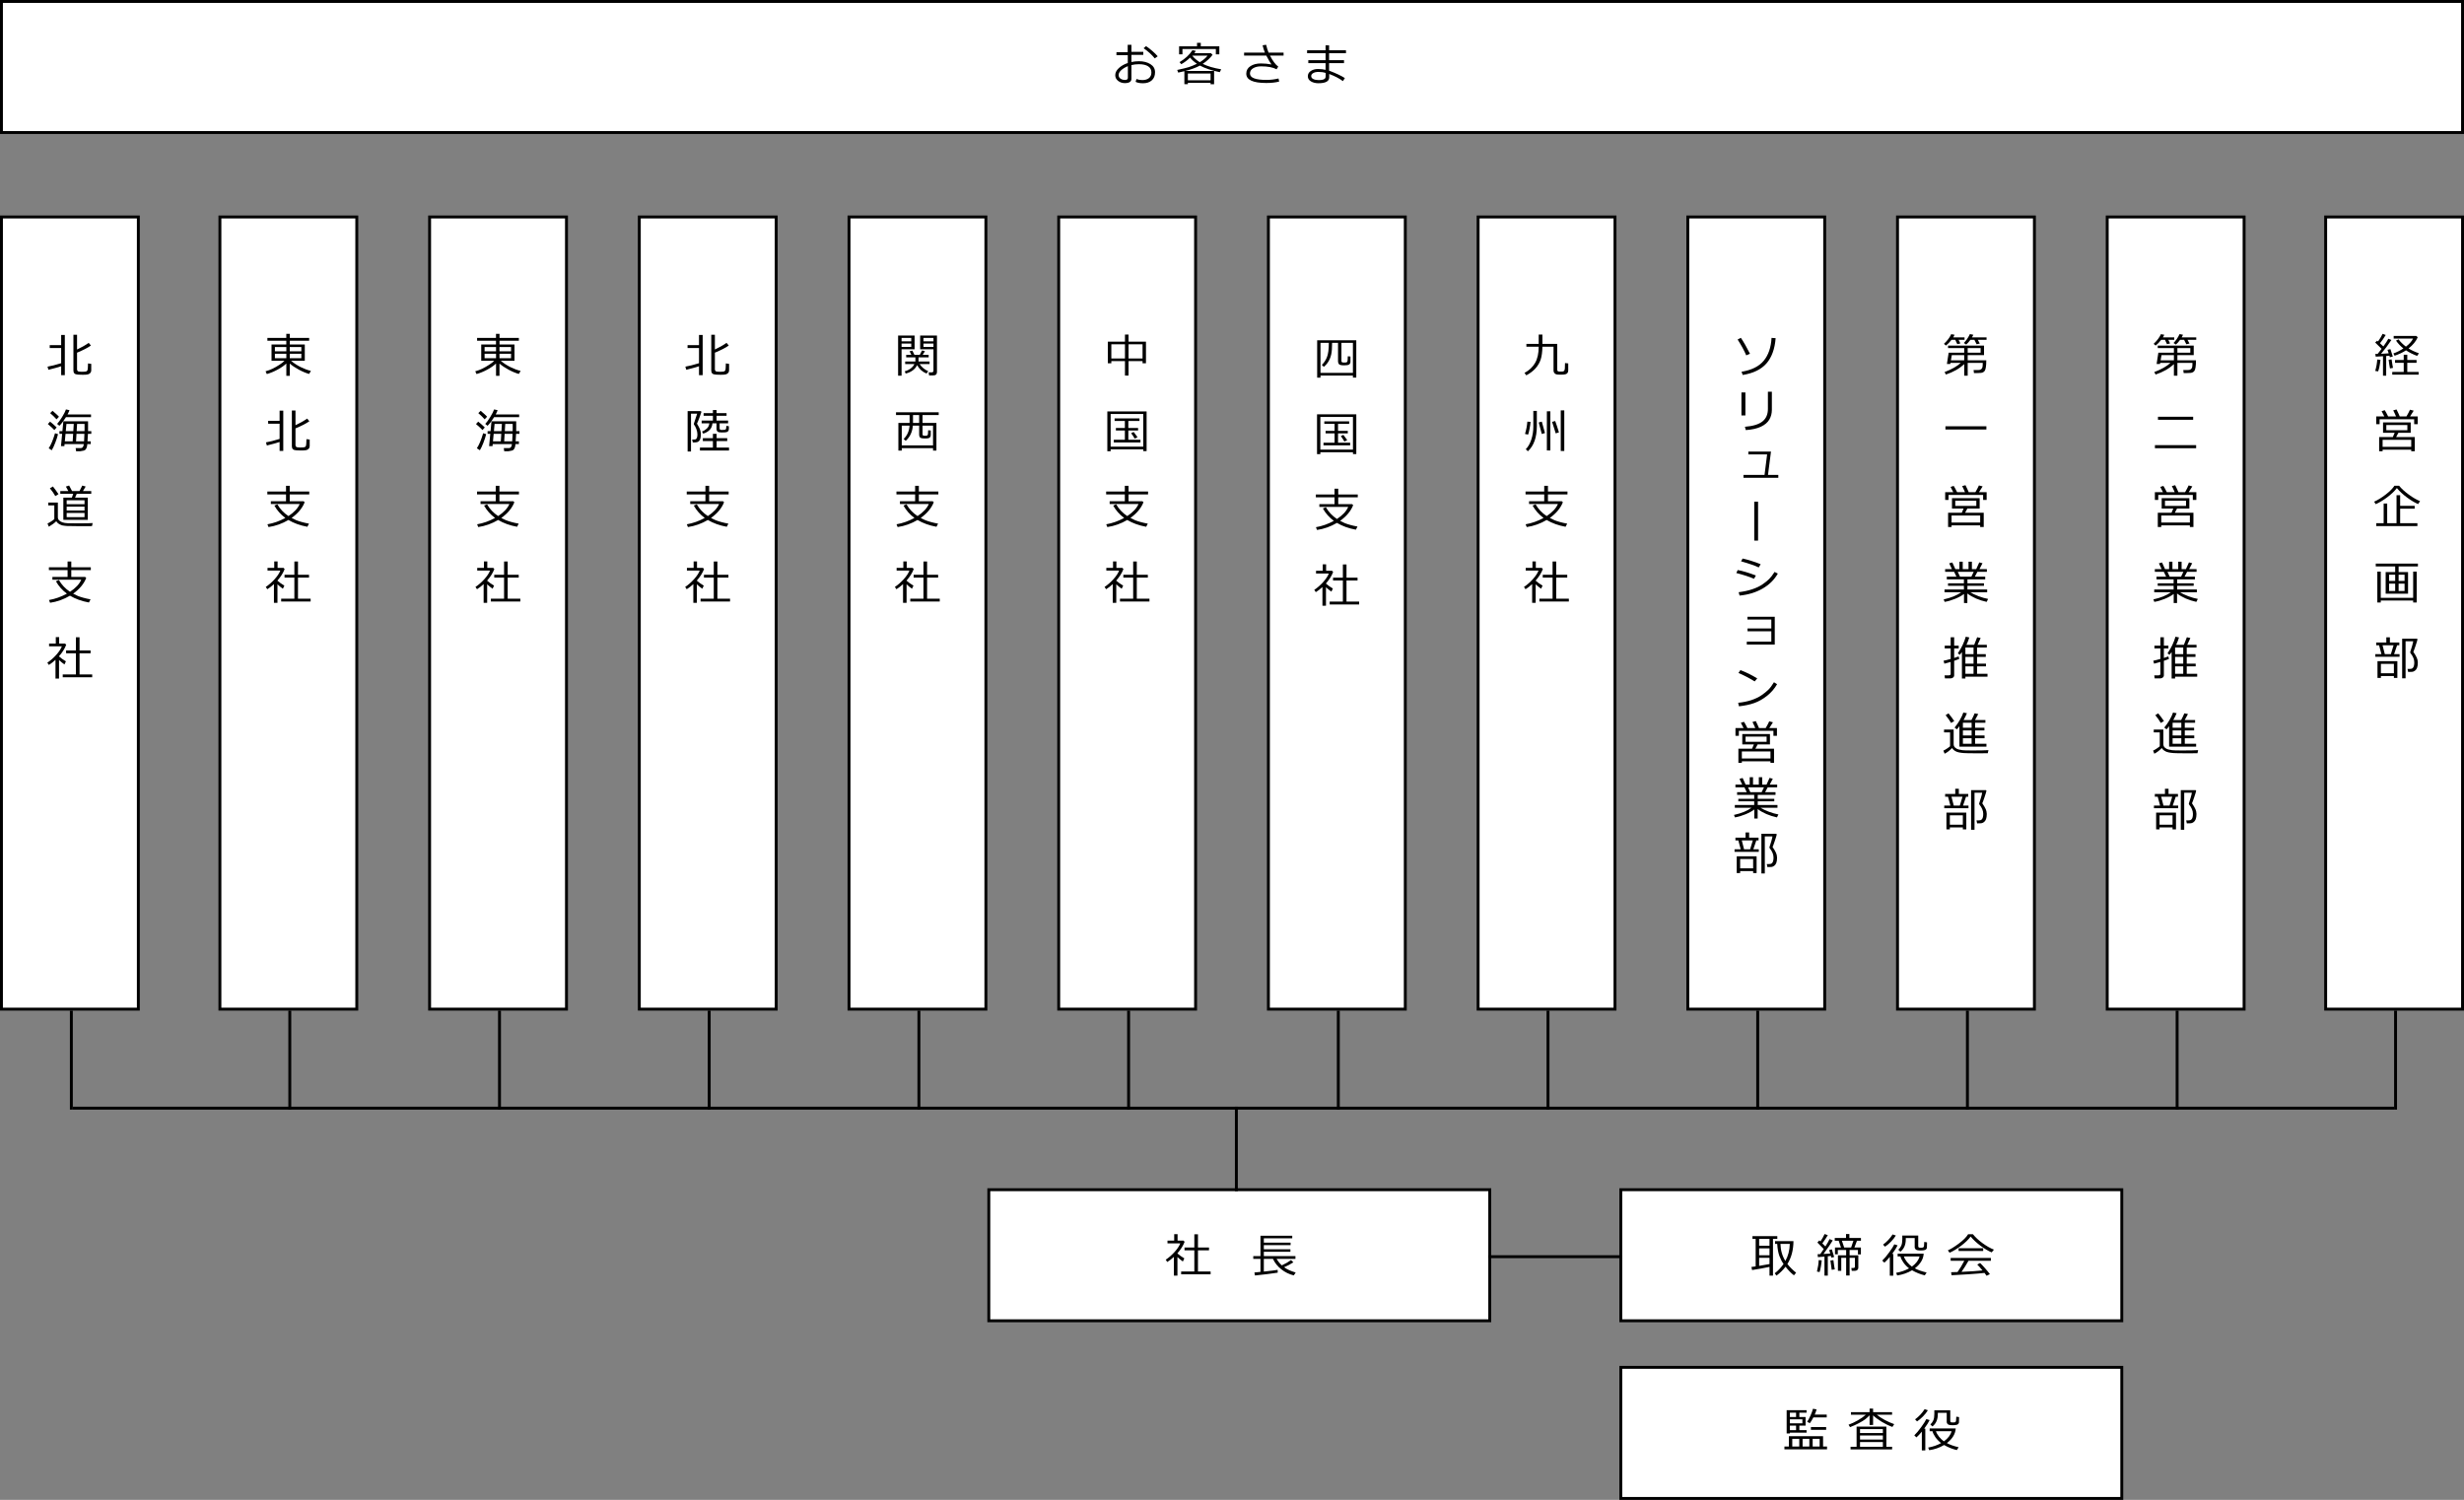<svg width="846" height="515" viewBox="0 0 846 515" fill="none" xmlns="http://www.w3.org/2000/svg">
<rect x="0" y="0" width="846" height="515" fill="#808080" stroke="none"/>
<rect x="339.5" y="408.5" width="172" height="45" fill="white" stroke="black"/>
<rect x="556.5" y="408.5" width="172" height="45" fill="white" stroke="black"/>
<rect x="556.5" y="469.5" width="172" height="45" fill="white" stroke="black"/>
<rect x="0.5" y="0.5" width="845" height="45" fill="white" stroke="black"/>
<path d="M389.906 28.094L390.195 27.133C390.826 27.372 391.492 27.492 392.195 27.492C393.169 27.492 393.935 27.266 394.492 26.812C395.049 26.359 395.328 25.711 395.328 24.867C395.328 23.945 394.953 23.245 394.203 22.766C393.453 22.287 392.409 22.047 391.07 22.047C390.174 22.047 389.307 22.146 388.469 22.344V27.039C388.469 28.039 387.711 28.539 386.195 28.539C385.326 28.539 384.56 28.284 383.898 27.773C383.242 27.258 382.914 26.607 382.914 25.82C382.914 24.956 383.323 24.143 384.141 23.383C384.964 22.622 385.99 22.039 387.219 21.633V18.945H383.328V17.922H387.188V15.391H388.469V17.805H392.547V18.828H388.469V21.297C389.318 21.115 390.177 21.023 391.047 21.023C392.609 21.023 393.922 21.357 394.984 22.023C396.047 22.69 396.578 23.617 396.578 24.805C396.578 25.992 396.206 26.919 395.461 27.586C394.721 28.253 393.716 28.586 392.445 28.586C391.383 28.586 390.536 28.422 389.906 28.094ZM387.25 22.719C386.354 23.073 385.602 23.523 384.992 24.07C384.383 24.617 384.078 25.18 384.078 25.758C384.078 26.31 384.299 26.732 384.742 27.023C385.19 27.31 385.688 27.453 386.234 27.453C386.911 27.453 387.25 27.213 387.25 26.734V22.719ZM397.492 19.328L396.484 20.047C395.464 18.781 394.188 17.62 392.656 16.562L393.477 15.836C394.122 16.247 394.839 16.797 395.625 17.484C396.417 18.167 397.039 18.781 397.492 19.328ZM417.455 18.656V16.828H405.987V18.656H404.838V15.914H410.994V14.711H412.283V15.914H418.651V18.656H417.455ZM415.643 28.438H407.846V28.906H406.651V24.445C405.989 24.607 405.283 24.768 404.533 24.93L404.19 24.016C406.018 23.63 407.346 23.307 408.174 23.047C409.007 22.781 409.934 22.396 410.955 21.891C409.955 21.219 409.177 20.513 408.619 19.773C407.651 20.706 406.64 21.461 405.588 22.039L404.987 21.336C406.919 20.19 408.398 18.82 409.424 17.227L410.588 17.469C410.468 17.698 410.291 17.958 410.057 18.25H415.76L416.33 18.82C415.492 19.956 414.364 20.992 412.948 21.93C414.609 22.747 416.721 23.37 419.283 23.797L418.807 24.781C415.984 24.203 413.711 23.448 411.987 22.516C410.711 23.219 409.028 23.838 406.94 24.375H416.854V28.922H415.643V28.438ZM411.932 21.359C413.057 20.698 413.948 19.951 414.604 19.117H409.354C409.968 19.914 410.828 20.662 411.932 21.359ZM407.846 27.57H415.643V25.234H407.846V27.57ZM439.2 28C437.981 28.328 436.504 28.492 434.77 28.492C430.192 28.492 427.903 27.427 427.903 25.297C427.903 24.193 428.377 23.333 429.325 22.719C430.273 22.099 431.468 21.789 432.911 21.789C434.103 21.789 435.314 21.901 436.543 22.125C436.064 21.448 435.476 20.435 434.778 19.086H427.153V18.062H434.293C433.976 17.281 433.713 16.445 433.504 15.555L434.723 15.375C434.952 16.391 435.228 17.287 435.551 18.062H440.708V19.086H436.036C437.004 20.956 437.952 22.216 438.879 22.867L438.309 23.789C437.069 23.117 435.293 22.781 432.981 22.781C431.898 22.781 430.991 22.997 430.262 23.43C429.533 23.862 429.168 24.469 429.168 25.25C429.168 26.708 431.051 27.438 434.817 27.438C436.249 27.438 437.632 27.273 438.965 26.945L439.2 28ZM461.749 26.812L461.077 27.852C459.848 26.93 458.28 26.115 456.374 25.406V26.562C456.374 27.906 455.134 28.578 452.655 28.578C451.671 28.578 450.822 28.367 450.108 27.945C449.395 27.518 449.038 26.935 449.038 26.195C449.038 25.43 449.376 24.823 450.053 24.375C450.731 23.922 451.546 23.695 452.499 23.695C453.499 23.695 454.374 23.792 455.124 23.984V21.68H449.202V20.656H455.124V18.273H448.788V17.25H455.124V15.57H456.335V17.25H462.132V18.273H456.335V20.656H461.46V21.68H456.335V24.258C458.731 25.164 460.535 26.016 461.749 26.812ZM455.155 26.156V25.055C454.488 24.81 453.606 24.688 452.507 24.688C451.934 24.688 451.405 24.818 450.921 25.078C450.436 25.338 450.194 25.682 450.194 26.109C450.194 26.562 450.436 26.909 450.921 27.148C451.41 27.383 452.022 27.5 452.757 27.5C453.46 27.5 453.967 27.443 454.28 27.328C454.598 27.213 454.822 27.081 454.952 26.93C455.087 26.779 455.155 26.521 455.155 26.156Z" fill="black"/>
<path d="M403.055 437.992V431.562C402.294 432.266 401.534 432.852 400.773 433.32L400.25 432.539C401.349 431.799 402.372 430.901 403.32 429.844C404.268 428.786 404.909 427.812 405.242 426.922H400.852V425.977H403.156V423.773H404.312V425.977H406.352L406.727 426.398C406.232 427.716 405.411 429.026 404.266 430.328V430.391C404.896 430.958 405.685 431.521 406.633 432.078L406.125 433.156C405.464 432.682 404.844 432.172 404.266 431.625V437.992H403.055ZM405.539 437.547V436.57H410.07V429.32H406.695V428.344H410.07V423.805H411.312V428.344H415.102V429.32H411.312V436.57H415.656V437.547H405.539ZM430.889 437.953L430.694 436.922L432.772 436.727V432.242H430.303V431.312H432.772V424.305H443.686V425.188H433.928V426.688H443.116V427.539H433.928V428.961H443.053V429.82H433.928V431.312H444.78V432.242H438.311C438.785 433.07 439.381 433.818 440.1 434.484C441.366 433.896 442.42 433.289 443.264 432.664L444.077 433.43C443.186 434.023 442.121 434.589 440.881 435.125C441.85 435.833 443.178 436.438 444.866 436.938L444.209 437.922C442.636 437.536 441.212 436.841 439.936 435.836C438.66 434.831 437.702 433.633 437.061 432.242H433.928V436.609C436.34 436.354 437.923 436.159 438.678 436.023L438.694 436.984C438.152 437.083 436.944 437.25 435.069 437.484C433.194 437.719 431.801 437.875 430.889 437.953Z" fill="black"/>
<path d="M607.547 435C605.682 435.396 603.69 435.758 601.57 436.086L601.344 435.031C601.661 434.995 602.146 434.927 602.797 434.828V425.383H601.703V424.438H610.227V425.383H608.742V438H607.547V435ZM603.992 425.383V427.734H607.547V425.383H603.992ZM603.992 428.633V431H607.547V428.633H603.992ZM603.992 434.648C605.409 434.424 606.594 434.219 607.547 434.031V431.898H603.992V434.648ZM613.695 434.016C614.544 435.099 615.542 436.094 616.688 437L615.938 437.898C614.943 437.138 613.982 436.151 613.055 434.938C612.195 436.078 611.159 437.099 609.945 438L609.344 437.195C610.411 436.398 611.422 435.336 612.375 434.008C611.807 433.211 611.328 432.286 610.938 431.234C610.547 430.177 610.299 428.802 610.195 427.109H609.453V426.148H615.773C615.753 429.211 615.06 431.833 613.695 434.016ZM612.992 432.961C613.945 431.299 614.453 429.349 614.516 427.109H611.305C611.372 429.339 611.935 431.289 612.992 432.961ZM626.419 437.992V431.461L624.169 431.656L624.06 430.648L624.982 430.617C625.393 430.023 625.789 429.44 626.169 428.867C625.883 428.544 625.156 427.799 623.99 426.633L624.662 425.898C624.75 425.982 624.875 426.107 625.037 426.273C625.651 425.352 626.125 424.503 626.458 423.727L627.568 424.102C627.156 424.846 626.529 425.792 625.685 426.938C626.164 427.427 626.516 427.776 626.74 427.984C627.422 426.911 627.899 426.068 628.169 425.453L629.263 425.914C628.466 427.232 627.401 428.784 626.068 430.57C626.922 430.529 627.703 430.479 628.412 430.422C628.261 429.901 628.136 429.503 628.037 429.227L628.951 428.984C629.185 429.667 629.453 430.542 629.755 431.609L628.802 431.836L628.638 431.234L627.568 431.359V437.992H626.419ZM636.833 436.359H635.787L635.646 435.375H636.326C636.695 435.375 636.88 435.229 636.88 434.938V431.898H635.052V437.953H633.865V431.898H632.185V436.359H631.044V431.023H633.865V429.195H631.005V430.68H630.029V428.344H632.099L631.294 426.023H629.951V425.078H633.818V423.727H634.974V425.078H638.943V426.023H637.576L636.701 428.344H638.927V430.711H637.912V429.195H635.052V431.023H638.044V435.281C638.044 435.609 637.93 435.872 637.701 436.07C637.477 436.263 637.188 436.359 636.833 436.359ZM633.185 428.344H635.576L636.357 426.023H632.404L633.185 428.344ZM624.74 436.781L623.841 436.602C624.206 435.138 624.404 433.828 624.435 432.672L625.474 432.75C625.432 433.349 625.333 434.083 625.177 434.953C625.021 435.823 624.875 436.432 624.74 436.781ZM628.904 436C628.81 435.552 628.664 434.49 628.466 432.812L629.49 432.688C629.677 434.24 629.836 435.294 629.966 435.852L628.904 436ZM647.206 428.062L646.534 427.359C647.857 426.375 648.951 425.206 649.815 423.852L650.925 424.227C650.513 424.924 649.948 425.638 649.229 426.367C648.511 427.096 647.836 427.661 647.206 428.062ZM657.401 425.109H654.339V425.539C654.339 427.409 653.724 428.823 652.495 429.781L651.776 429.109C652.209 428.729 652.544 428.266 652.784 427.719C653.024 427.167 653.143 426.44 653.143 425.539V424.25H658.612V427.867C658.612 428.227 658.797 428.406 659.167 428.406H659.854C660.068 428.406 660.235 428.365 660.354 428.281C660.479 428.193 660.557 428.057 660.589 427.875C660.625 427.688 660.656 427.206 660.682 426.43L661.628 426.578V427C661.628 427.859 661.615 428.354 661.589 428.484C661.568 428.615 661.495 428.75 661.37 428.891C661.25 429.031 661.115 429.133 660.964 429.195C660.818 429.253 660.584 429.297 660.261 429.328C659.938 429.354 659.667 429.367 659.448 429.367C658.584 429.367 658.026 429.255 657.776 429.031C657.526 428.807 657.401 428.562 657.401 428.297V425.109ZM648.854 438.023V431.57C648.125 432.456 647.505 433.115 646.995 433.547L646.261 432.844C647 432.141 647.805 431.182 648.675 429.969C649.55 428.755 650.125 427.849 650.401 427.25L651.526 427.609C651.146 428.411 650.524 429.391 649.659 430.547H650.042V438.023H648.854ZM657.456 435.5C658.466 436.057 659.81 436.534 661.487 436.93L660.862 437.906C659.352 437.552 657.896 436.971 656.495 436.164C654.932 437.086 653.229 437.677 651.386 437.938L651.026 437.039C652.656 436.753 654.136 436.242 655.464 435.508C654.646 434.862 653.985 434.169 653.479 433.43C652.974 432.69 652.646 432.018 652.495 431.414H651.542V430.477H660.487C660.367 432.362 659.357 434.036 657.456 435.5ZM656.44 434.906C657.873 433.854 658.748 432.69 659.065 431.414H653.682C653.88 432.034 654.242 432.672 654.768 433.328C655.3 433.979 655.857 434.505 656.44 434.906ZM683.821 430.023C682.675 429.539 681.414 428.789 680.039 427.773C678.664 426.758 677.521 425.695 676.61 424.586C675.839 425.633 674.74 426.693 673.313 427.766C671.886 428.833 670.573 429.625 669.375 430.141L668.789 429.32C669.779 428.904 671.034 428.128 672.555 426.992C674.081 425.852 675.144 424.784 675.743 423.789H677.391C678.219 424.82 679.31 425.836 680.664 426.836C682.019 427.831 683.331 428.578 684.602 429.078L683.821 430.023ZM672.477 429.547V428.586H680.914V429.547H672.477ZM670.063 437.875L669.899 436.828C670.456 436.818 671.193 436.797 672.11 436.766C672.917 435.641 673.693 434.352 674.438 432.898H669.75V431.93H683.555V432.898H675.875C675.094 434.279 674.292 435.549 673.469 436.711C676.729 436.565 679.133 436.401 680.68 436.219C679.935 435.312 679.334 434.641 678.875 434.203L679.852 433.664C680.289 434.065 680.87 434.682 681.594 435.516C682.323 436.344 682.865 437.005 683.219 437.5L682.086 438.055C681.914 437.794 681.675 437.466 681.368 437.07C680.368 437.201 678.584 437.352 676.016 437.523C673.453 437.701 671.469 437.818 670.063 437.875Z" fill="black"/>
<path d="M622.609 486.68C622.172 487.534 621.766 488.198 621.391 488.672L620.477 488.188C620.836 487.672 621.216 486.966 621.617 486.07C622.023 485.169 622.312 484.383 622.484 483.711L623.719 483.938C623.573 484.474 623.357 485.068 623.07 485.719H627.195V486.68H622.609ZM617.797 489.508V491.07H620.281V491.922H614.547V492.195H613.438V484.203H620.281V485.07H617.797V486.555H619.938V489.508H617.797ZM616.672 485.07H614.547V486.555H616.672V485.07ZM614.547 487.336V488.727H618.844V487.336H614.547ZM616.672 491.07V489.508H614.547V491.07H616.672ZM621.766 490.961V489.992H627V490.961H621.766ZM612.672 497.648V496.688H614.203V493.133H625.938V496.688H627.297V497.648H612.672ZM615.367 496.688H617.766V494.047H615.367V496.688ZM618.906 496.688H621.227V494.047H618.906V496.688ZM622.367 496.688H624.766V494.047H622.367V496.688ZM635.201 490.031L634.693 489.195C635.703 488.826 636.763 488.326 637.872 487.695C638.982 487.06 639.899 486.417 640.622 485.766H635.513V484.875H641.912V483.664H643.115V484.875H649.63V485.766H644.372C646.044 487.089 648.042 488.167 650.365 489L649.74 489.961C648.521 489.518 647.297 488.924 646.068 488.18C644.839 487.43 643.854 486.693 643.115 485.969V489.281H641.912V485.961C641.391 486.503 640.891 486.958 640.412 487.328C639.932 487.698 639.201 488.143 638.216 488.664C637.232 489.185 636.227 489.641 635.201 490.031ZM635.38 497.68V496.766H637.451V489.852H647.669V496.766H649.646V497.68H635.38ZM646.474 492.055V490.711H638.63V492.055H646.474ZM638.63 494.289H646.474V492.883H638.63V494.289ZM638.63 496.766H646.474V495.141H638.63V496.766ZM658.206 488.062L657.534 487.359C658.857 486.375 659.951 485.206 660.815 483.852L661.925 484.227C661.513 484.924 660.948 485.638 660.229 486.367C659.511 487.096 658.836 487.661 658.206 488.062ZM668.401 485.109H665.339V485.539C665.339 487.409 664.724 488.823 663.495 489.781L662.776 489.109C663.209 488.729 663.544 488.266 663.784 487.719C664.024 487.167 664.143 486.44 664.143 485.539V484.25H669.612V487.867C669.612 488.227 669.797 488.406 670.167 488.406H670.854C671.068 488.406 671.235 488.365 671.354 488.281C671.479 488.193 671.557 488.057 671.589 487.875C671.625 487.688 671.656 487.206 671.682 486.43L672.628 486.578V487C672.628 487.859 672.615 488.354 672.589 488.484C672.568 488.615 672.495 488.75 672.37 488.891C672.25 489.031 672.115 489.133 671.964 489.195C671.818 489.253 671.584 489.297 671.261 489.328C670.938 489.354 670.667 489.367 670.448 489.367C669.584 489.367 669.026 489.255 668.776 489.031C668.526 488.807 668.401 488.562 668.401 488.297V485.109ZM659.854 498.023V491.57C659.125 492.456 658.505 493.115 657.995 493.547L657.261 492.844C658 492.141 658.805 491.182 659.675 489.969C660.55 488.755 661.125 487.849 661.401 487.25L662.526 487.609C662.146 488.411 661.524 489.391 660.659 490.547H661.042V498.023H659.854ZM668.456 495.5C669.466 496.057 670.81 496.534 672.487 496.93L671.862 497.906C670.352 497.552 668.896 496.971 667.495 496.164C665.932 497.086 664.229 497.677 662.386 497.938L662.026 497.039C663.656 496.753 665.136 496.242 666.464 495.508C665.646 494.862 664.985 494.169 664.479 493.43C663.974 492.69 663.646 492.018 663.495 491.414H662.542V490.477H671.487C671.367 492.362 670.357 494.036 668.456 495.5ZM667.44 494.906C668.873 493.854 669.748 492.69 670.065 491.414H664.682C664.88 492.034 665.242 492.672 665.768 493.328C666.3 493.979 666.857 494.505 667.44 494.906Z" fill="black"/>
<line x1="424.5" y1="380" x2="424.5" y2="409" stroke="black"/>
<line x1="557" y1="431.5" x2="511" y2="431.5" stroke="black"/>
<rect x="0.5" y="74.5" width="47" height="272" fill="white" stroke="black"/>
<path d="M25.211 114.953H26.453V120.008C27.984 119.289 29.318 118.529 30.453 117.727L31.219 118.641C30.162 119.396 28.573 120.214 26.453 121.094V126.836C26.453 127.055 26.534 127.247 26.695 127.414C26.857 127.576 27.307 127.656 28.047 127.656C28.938 127.656 29.479 127.607 29.672 127.508C29.865 127.404 29.997 127.245 30.07 127.031C30.143 126.812 30.193 126.062 30.219 124.781L31.328 124.938V127.227C31.328 127.57 31.211 127.859 30.977 128.094C30.747 128.333 30.466 128.49 30.133 128.562C29.805 128.641 29.24 128.68 28.438 128.68C28.005 128.68 27.477 128.664 26.852 128.633C26.232 128.602 25.802 128.469 25.562 128.234C25.328 128 25.211 127.669 25.211 127.242V114.953ZM16.625 126.969L16.32 125.891C17.529 125.693 19.088 125.299 21 124.711V119.492H17.07V118.508H21V115H22.258V128.828H21V125.758C19.865 126.128 18.406 126.531 16.625 126.969ZM20.398 146.195L19.609 145.555C20.099 145.049 20.674 144.255 21.336 143.172C22.003 142.089 22.44 141.224 22.648 140.578L23.852 140.844C23.716 141.255 23.497 141.74 23.195 142.297H31.25V143.242H22.648C21.893 144.466 21.143 145.451 20.398 146.195ZM19.398 143.977C18.919 143.404 18.195 142.695 17.227 141.852L18.031 141.055C19.073 141.924 19.812 142.599 20.25 143.078L19.398 143.977ZM30.039 151.531H31.164V152.492H29.969L29.961 152.625C29.935 153.042 29.862 153.409 29.742 153.727C29.622 154.039 29.458 154.289 29.25 154.477C29.047 154.669 28.474 154.826 27.531 154.945H26.125L25.977 153.867H27.703C27.995 153.867 28.229 153.768 28.406 153.57C28.588 153.367 28.713 153.008 28.781 152.492H22.172L22.109 153.18H20.938L21.336 148.953H20.414V148.039H21.43L21.75 144.664H30.234V147.203C30.234 147.391 30.232 147.669 30.227 148.039H31.344V148.953H30.195C30.169 149.62 30.117 150.479 30.039 151.531ZM29.016 148.039L29.031 147.383C29.042 146.94 29.042 146.331 29.031 145.555H26.469L26.32 148.039H29.016ZM25.328 145.555H22.812L22.586 148.039H25.172L25.328 145.555ZM22.258 151.531H24.953L25.117 148.953H22.5L22.258 151.531ZM26.109 151.531H28.867C28.914 150.901 28.953 150.042 28.984 148.953H26.266L26.109 151.531ZM18.664 147.664C18.242 147.201 17.497 146.51 16.43 145.594L17.195 144.773C18.055 145.461 18.805 146.125 19.445 146.766L18.664 147.664ZM17.766 154.602L16.727 153.914C17.482 152.805 18.203 151.086 18.891 148.758L19.922 149.07C19.719 149.935 19.409 150.906 18.992 151.984C18.581 153.057 18.172 153.93 17.766 154.602ZM21.75 178.492V170.875H24.672L25.141 169.57H20.703V168.617H23.469C23.099 167.919 22.818 167.404 22.625 167.07L23.734 166.711C24 167.18 24.338 167.815 24.75 168.617H27.297L28.258 166.727L29.414 167.055L28.484 168.617H31.328V169.57H26.344L25.766 170.875H30.148V178.492H21.75ZM29.023 173.125V171.773H22.891V173.125H29.023ZM22.891 175.297H29.023V173.953H22.891V175.297ZM22.891 177.562H29.023V176.125H22.891V177.562ZM18.992 170.336C18.534 169.497 17.912 168.604 17.125 167.656L18.172 167.039C18.896 167.956 19.531 168.836 20.078 169.68L18.992 170.336ZM31.586 180.648L27.211 180.664C24.924 180.664 23.505 180.643 22.953 180.602C22.406 180.565 21.862 180.495 21.32 180.391C20.284 180.036 19.62 179.562 19.328 178.969C18.662 179.62 17.807 180.245 16.766 180.844L16.312 179.75C16.635 179.609 17.052 179.375 17.562 179.047C18.078 178.714 18.44 178.443 18.648 178.234V173.531H16.57V172.57H19.867V177.594C19.867 178 20.003 178.352 20.273 178.648C20.549 178.94 20.932 179.174 21.422 179.352C21.917 179.529 22.521 179.63 23.234 179.656C23.953 179.682 25.154 179.695 26.836 179.695C29.31 179.695 30.969 179.664 31.812 179.602L31.586 180.648ZM24.031 204.539C21.88 205.805 19.602 206.615 17.195 206.969L16.82 206.023C18.93 205.659 20.979 204.932 22.969 203.844C21.396 202.677 20.141 201.26 19.203 199.594L20.227 199.156C21.154 200.781 22.424 202.13 24.039 203.203C25.997 201.906 27.284 200.523 27.898 199.055H17.992V198.109H23.203V195.758H16.789V194.781H23.203V192.805H24.477V194.781H31.18V195.758H24.477V198.109H29.242L29.602 198.453C28.799 200.49 27.305 202.284 25.117 203.836C25.68 204.148 26.211 204.409 26.711 204.617C27.211 204.82 27.844 205.029 28.609 205.242C29.375 205.456 30.201 205.641 31.086 205.797L30.531 206.875C28.078 206.432 25.912 205.654 24.031 204.539ZM19.055 232.992V226.562C18.294 227.266 17.534 227.852 16.773 228.32L16.25 227.539C17.349 226.799 18.372 225.901 19.32 224.844C20.268 223.786 20.909 222.812 21.242 221.922H16.852V220.977H19.156V218.773H20.312V220.977H22.352L22.727 221.398C22.232 222.716 21.412 224.026 20.266 225.328V225.391C20.896 225.958 21.685 226.521 22.633 227.078L22.125 228.156C21.463 227.682 20.844 227.172 20.266 226.625V232.992H19.055ZM21.539 232.547V231.57H26.07V224.32H22.695V223.344H26.07V218.805H27.312V223.344H31.102V224.32H27.312V231.57H31.656V232.547H21.539Z" fill="black"/>
<line x1="24.5" y1="347" x2="24.5" y2="381" stroke="black"/>
<rect x="75.5" y="74.5" width="47" height="272" fill="white" stroke="black"/>
<path d="M91.609 128.438L91.18 127.484C92.013 127.266 92.818 126.969 93.594 126.594C94.375 126.219 95.172 125.763 95.984 125.227C96.802 124.685 97.372 124.232 97.695 123.867H93.227V118.281H98.297V116.992H91.805V116.031H98.297V114.625H99.508V116.031H106.148V116.992H99.508V118.281H104.648V123.867H99.922C100.885 124.701 101.987 125.424 103.227 126.039C104.466 126.648 105.641 127.089 106.75 127.359L106.133 128.398C105.029 128.091 103.852 127.599 102.602 126.922C101.352 126.245 100.315 125.552 99.492 124.844V129.039H98.312V124.82C97.568 125.529 96.568 126.224 95.312 126.906C94.057 127.583 92.823 128.094 91.609 128.438ZM94.383 120.633H98.312V119.164H94.383V120.633ZM99.492 120.633H103.469V119.164H99.492V120.633ZM103.469 121.453H99.492V123H103.469V121.453ZM98.312 121.453H94.383V123H98.312V121.453ZM100.211 140.953H101.453V146.008C102.984 145.289 104.318 144.529 105.453 143.727L106.219 144.641C105.161 145.396 103.573 146.214 101.453 147.094V152.836C101.453 153.055 101.534 153.247 101.695 153.414C101.857 153.576 102.307 153.656 103.047 153.656C103.938 153.656 104.479 153.607 104.672 153.508C104.865 153.404 104.997 153.245 105.07 153.031C105.143 152.812 105.193 152.062 105.219 150.781L106.328 150.938V153.227C106.328 153.57 106.211 153.859 105.977 154.094C105.747 154.333 105.466 154.49 105.133 154.562C104.805 154.641 104.24 154.68 103.438 154.68C103.005 154.68 102.477 154.664 101.852 154.633C101.232 154.602 100.802 154.469 100.562 154.234C100.328 154 100.211 153.669 100.211 153.242V140.953ZM91.625 152.969L91.32 151.891C92.529 151.693 94.088 151.299 96 150.711V145.492H92.07V144.508H96V141H97.258V154.828H96V151.758C94.865 152.128 93.406 152.531 91.625 152.969ZM99.031 178.539C96.88 179.805 94.602 180.615 92.195 180.969L91.82 180.023C93.93 179.659 95.979 178.932 97.969 177.844C96.396 176.677 95.141 175.26 94.203 173.594L95.227 173.156C96.154 174.781 97.424 176.13 99.039 177.203C100.997 175.906 102.284 174.523 102.898 173.055H92.992V172.109H98.203V169.758H91.789V168.781H98.203V166.805H99.477V168.781H106.18V169.758H99.477V172.109H104.242L104.602 172.453C103.799 174.49 102.305 176.284 100.117 177.836C100.68 178.148 101.211 178.409 101.711 178.617C102.211 178.82 102.844 179.029 103.609 179.242C104.375 179.456 105.201 179.641 106.086 179.797L105.531 180.875C103.078 180.432 100.911 179.654 99.031 178.539ZM94.055 206.992V200.562C93.294 201.266 92.534 201.852 91.773 202.32L91.25 201.539C92.349 200.799 93.372 199.901 94.32 198.844C95.268 197.786 95.909 196.812 96.242 195.922H91.852V194.977H94.156V192.773H95.312V194.977H97.352L97.727 195.398C97.232 196.716 96.412 198.026 95.266 199.328V199.391C95.896 199.958 96.685 200.521 97.633 201.078L97.125 202.156C96.463 201.682 95.844 201.172 95.266 200.625V206.992H94.055ZM96.539 206.547V205.57H101.07V198.32H97.695V197.344H101.07V192.805H102.312V197.344H106.102V198.32H102.312V205.57H106.656V206.547H96.539Z" fill="black"/>
<line x1="99.5" y1="347" x2="99.5" y2="381" stroke="black"/>
<rect x="147.5" y="74.5" width="47" height="272" fill="white" stroke="black"/>
<path d="M163.609 128.438L163.18 127.484C164.013 127.266 164.818 126.969 165.594 126.594C166.375 126.219 167.172 125.763 167.984 125.227C168.802 124.685 169.372 124.232 169.695 123.867H165.227V118.281H170.297V116.992H163.805V116.031H170.297V114.625H171.508V116.031H178.148V116.992H171.508V118.281H176.648V123.867H171.922C172.885 124.701 173.987 125.424 175.227 126.039C176.466 126.648 177.641 127.089 178.75 127.359L178.133 128.398C177.029 128.091 175.852 127.599 174.602 126.922C173.352 126.245 172.315 125.552 171.492 124.844V129.039H170.312V124.82C169.568 125.529 168.568 126.224 167.312 126.906C166.057 127.583 164.823 128.094 163.609 128.438ZM166.383 120.633H170.312V119.164H166.383V120.633ZM171.492 120.633H175.469V119.164H171.492V120.633ZM175.469 121.453H171.492V123H175.469V121.453ZM170.312 121.453H166.383V123H170.312V121.453ZM167.398 146.195L166.609 145.555C167.099 145.049 167.674 144.255 168.336 143.172C169.003 142.089 169.44 141.224 169.648 140.578L170.852 140.844C170.716 141.255 170.497 141.74 170.195 142.297H178.25V143.242H169.648C168.893 144.466 168.143 145.451 167.398 146.195ZM166.398 143.977C165.919 143.404 165.195 142.695 164.227 141.852L165.031 141.055C166.073 141.924 166.812 142.599 167.25 143.078L166.398 143.977ZM177.039 151.531H178.164V152.492H176.969L176.961 152.625C176.935 153.042 176.862 153.409 176.742 153.727C176.622 154.039 176.458 154.289 176.25 154.477C176.047 154.669 175.474 154.826 174.531 154.945H173.125L172.977 153.867H174.703C174.995 153.867 175.229 153.768 175.406 153.57C175.589 153.367 175.714 153.008 175.781 152.492H169.172L169.109 153.18H167.938L168.336 148.953H167.414V148.039H168.43L168.75 144.664H177.234V147.203C177.234 147.391 177.232 147.669 177.227 148.039H178.344V148.953H177.195C177.169 149.62 177.117 150.479 177.039 151.531ZM176.016 148.039L176.031 147.383C176.042 146.94 176.042 146.331 176.031 145.555H173.469L173.32 148.039H176.016ZM172.328 145.555H169.812L169.586 148.039H172.172L172.328 145.555ZM169.258 151.531H171.953L172.117 148.953H169.5L169.258 151.531ZM173.109 151.531H175.867C175.914 150.901 175.953 150.042 175.984 148.953H173.266L173.109 151.531ZM165.664 147.664C165.242 147.201 164.497 146.51 163.43 145.594L164.195 144.773C165.055 145.461 165.805 146.125 166.445 146.766L165.664 147.664ZM164.766 154.602L163.727 153.914C164.482 152.805 165.203 151.086 165.891 148.758L166.922 149.07C166.719 149.935 166.409 150.906 165.992 151.984C165.581 153.057 165.172 153.93 164.766 154.602ZM171.031 178.539C168.88 179.805 166.602 180.615 164.195 180.969L163.82 180.023C165.93 179.659 167.979 178.932 169.969 177.844C168.396 176.677 167.141 175.26 166.203 173.594L167.227 173.156C168.154 174.781 169.424 176.13 171.039 177.203C172.997 175.906 174.284 174.523 174.898 173.055H164.992V172.109H170.203V169.758H163.789V168.781H170.203V166.805H171.477V168.781H178.18V169.758H171.477V172.109H176.242L176.602 172.453C175.799 174.49 174.305 176.284 172.117 177.836C172.68 178.148 173.211 178.409 173.711 178.617C174.211 178.82 174.844 179.029 175.609 179.242C176.375 179.456 177.201 179.641 178.086 179.797L177.531 180.875C175.078 180.432 172.911 179.654 171.031 178.539ZM166.055 206.992V200.562C165.294 201.266 164.534 201.852 163.773 202.32L163.25 201.539C164.349 200.799 165.372 199.901 166.32 198.844C167.268 197.786 167.909 196.812 168.242 195.922H163.852V194.977H166.156V192.773H167.312V194.977H169.352L169.727 195.398C169.232 196.716 168.411 198.026 167.266 199.328V199.391C167.896 199.958 168.685 200.521 169.633 201.078L169.125 202.156C168.464 201.682 167.844 201.172 167.266 200.625V206.992H166.055ZM168.539 206.547V205.57H173.07V198.32H169.695V197.344H173.07V192.805H174.312V197.344H178.102V198.32H174.312V205.57H178.656V206.547H168.539Z" fill="black"/>
<line x1="171.5" y1="347" x2="171.5" y2="381" stroke="black"/>
<rect x="219.5" y="74.5" width="47" height="272" fill="white" stroke="black"/>
<path d="M244.211 114.953H245.453V120.008C246.984 119.289 248.318 118.529 249.453 117.727L250.219 118.641C249.161 119.396 247.573 120.214 245.453 121.094V126.836C245.453 127.055 245.534 127.247 245.695 127.414C245.857 127.576 246.307 127.656 247.047 127.656C247.938 127.656 248.479 127.607 248.672 127.508C248.865 127.404 248.997 127.245 249.07 127.031C249.143 126.812 249.193 126.062 249.219 124.781L250.328 124.938V127.227C250.328 127.57 250.211 127.859 249.977 128.094C249.747 128.333 249.466 128.49 249.133 128.562C248.805 128.641 248.24 128.68 247.438 128.68C247.005 128.68 246.477 128.664 245.852 128.633C245.232 128.602 244.802 128.469 244.562 128.234C244.328 128 244.211 127.669 244.211 127.242V114.953ZM235.625 126.969L235.32 125.891C236.529 125.693 238.089 125.299 240 124.711V119.492H236.07V118.508H240V115H241.258V128.828H240V125.758C238.865 126.128 237.406 126.531 235.625 126.969ZM241.445 148.898L241.023 148.164C241.57 147.987 242.109 147.664 242.641 147.195C243.172 146.721 243.477 146.104 243.555 145.344H240.906V144.414H244.773V142.766H241.578V141.867H244.773V140.789H246.031V141.867H249.461V142.766H246.031V144.414H249.984V145.344H247.078V147.086C247.078 147.242 247.122 147.372 247.211 147.477C247.299 147.581 247.495 147.633 247.797 147.633C248.443 147.633 248.87 147.589 249.078 147.5C249.286 147.406 249.391 146.982 249.391 146.227L250.258 146.352V147.234C250.258 147.547 250.188 147.799 250.047 147.992C249.906 148.185 249.701 148.315 249.43 148.383C249.164 148.451 248.641 148.484 247.859 148.484C247.458 148.484 247.13 148.464 246.875 148.422C246.625 148.375 246.419 148.255 246.258 148.062C246.096 147.865 246.016 147.599 246.016 147.266V145.344H244.609C244.521 146.307 244.201 147.068 243.648 147.625C243.096 148.182 242.362 148.607 241.445 148.898ZM239.305 145.461C239.451 145.695 239.659 146.065 239.93 146.57C240.206 147.076 240.391 147.531 240.484 147.938C240.583 148.344 240.633 148.734 240.633 149.109C240.633 149.708 240.578 150.195 240.469 150.57C240.365 150.94 240.216 151.221 240.023 151.414C239.831 151.607 239.609 151.74 239.359 151.812C239.109 151.885 238.742 151.922 238.258 151.922H237.875L237.641 150.922C237.865 150.927 238.003 150.93 238.055 150.93C238.367 150.93 238.591 150.914 238.727 150.883C238.867 150.846 238.992 150.763 239.102 150.633C239.216 150.497 239.302 150.305 239.359 150.055C239.422 149.805 239.453 149.497 239.453 149.133C239.453 148.56 239.328 147.943 239.078 147.281C238.828 146.62 238.552 146.104 238.25 145.734L238.227 145.5C238.549 144.578 238.927 143.427 239.359 142.047H237.25V155.039H236.094V141.164H240.578L240.844 141.391C240.724 141.812 240.477 142.523 240.102 143.523C239.727 144.523 239.461 145.169 239.305 145.461ZM240.32 154.695V153.68H244.773V151.445H241.312V150.453H244.773V148.953H246.047V150.453H249.688V151.445H246.047V153.68H250.305V154.695H240.32ZM243.031 178.539C240.88 179.805 238.602 180.615 236.195 180.969L235.82 180.023C237.93 179.659 239.979 178.932 241.969 177.844C240.396 176.677 239.141 175.26 238.203 173.594L239.227 173.156C240.154 174.781 241.424 176.13 243.039 177.203C244.997 175.906 246.284 174.523 246.898 173.055H236.992V172.109H242.203V169.758H235.789V168.781H242.203V166.805H243.477V168.781H250.18V169.758H243.477V172.109H248.242L248.602 172.453C247.799 174.49 246.305 176.284 244.117 177.836C244.68 178.148 245.211 178.409 245.711 178.617C246.211 178.82 246.844 179.029 247.609 179.242C248.375 179.456 249.201 179.641 250.086 179.797L249.531 180.875C247.078 180.432 244.911 179.654 243.031 178.539ZM238.055 206.992V200.562C237.294 201.266 236.534 201.852 235.773 202.32L235.25 201.539C236.349 200.799 237.372 199.901 238.32 198.844C239.268 197.786 239.909 196.812 240.242 195.922H235.852V194.977H238.156V192.773H239.312V194.977H241.352L241.727 195.398C241.232 196.716 240.411 198.026 239.266 199.328V199.391C239.896 199.958 240.685 200.521 241.633 201.078L241.125 202.156C240.464 201.682 239.844 201.172 239.266 200.625V206.992H238.055ZM240.539 206.547V205.57H245.07V198.32H241.695V197.344H245.07V192.805H246.312V197.344H250.102V198.32H246.312V205.57H250.656V206.547H240.539Z" fill="black"/>
<line x1="243.5" y1="347" x2="243.5" y2="381" stroke="black"/>
<rect x="291.5" y="74.5" width="47" height="272" fill="white" stroke="black"/>
<path d="M309.547 119.93V129H308.359V115.211H314.023V119.93H309.547ZM309.547 117.188H312.875V116.023H309.547V117.188ZM312.875 117.969H309.547V119.109H312.875V117.969ZM320.398 128.906H319L318.852 127.859H319.945C320.086 127.859 320.214 127.807 320.328 127.703C320.443 127.599 320.5 127.482 320.5 127.352V119.93H315.93V115.211H321.703V127.727C321.703 128.513 321.268 128.906 320.398 128.906ZM317.07 117.188H320.5V116.023H317.07V117.188ZM320.5 117.969H317.07V119.109H320.5V117.969ZM314.891 125.367C314.161 126.836 312.849 127.802 310.953 128.266L310.641 127.484C311.406 127.292 312.089 126.969 312.688 126.516C313.292 126.062 313.711 125.557 313.945 125H310.789V124.117H314.297V122.703H311.133V121.836H312.914L312.305 120.609L313.25 120.383L313.961 121.836H315.797L316.586 120.336L317.578 120.578L316.781 121.836H318.852V122.703H315.375V124.117H319.164V125H315.742C316.492 126.115 317.474 126.927 318.688 127.438L318.133 128.266C316.701 127.682 315.62 126.716 314.891 125.367ZM320.352 153.875H309.617V154.719H308.453V145.227H312.305V142.516H307.641V141.555H322.297V142.516H316.75V145.227H321.516V154.719H320.352V153.875ZM313.461 145.227H315.586V142.516H313.469V144.945L313.461 145.227ZM309.617 152.93H320.352V146.141H316.75V149.062C316.75 149.229 316.786 149.359 316.859 149.453C316.932 149.542 317.036 149.591 317.172 149.602C317.312 149.612 317.526 149.617 317.812 149.617H317.984C318.203 149.617 318.372 149.536 318.492 149.375C318.612 149.214 318.672 148.667 318.672 147.734L319.57 147.82V149.367C319.57 149.654 319.503 149.888 319.367 150.07C319.237 150.253 319.049 150.38 318.805 150.453C318.56 150.521 318.161 150.555 317.609 150.555C316.651 150.555 316.073 150.435 315.875 150.195C315.682 149.956 315.586 149.654 315.586 149.289V146.141H313.422C313.255 148.302 312.438 150.042 310.969 151.359L310.266 150.727C311.51 149.492 312.182 147.964 312.281 146.141H309.617V152.93ZM315.031 178.539C312.88 179.805 310.602 180.615 308.195 180.969L307.82 180.023C309.93 179.659 311.979 178.932 313.969 177.844C312.396 176.677 311.141 175.26 310.203 173.594L311.227 173.156C312.154 174.781 313.424 176.13 315.039 177.203C316.997 175.906 318.284 174.523 318.898 173.055H308.992V172.109H314.203V169.758H307.789V168.781H314.203V166.805H315.477V168.781H322.18V169.758H315.477V172.109H320.242L320.602 172.453C319.799 174.49 318.305 176.284 316.117 177.836C316.68 178.148 317.211 178.409 317.711 178.617C318.211 178.82 318.844 179.029 319.609 179.242C320.375 179.456 321.201 179.641 322.086 179.797L321.531 180.875C319.078 180.432 316.911 179.654 315.031 178.539ZM310.055 206.992V200.562C309.294 201.266 308.534 201.852 307.773 202.32L307.25 201.539C308.349 200.799 309.372 199.901 310.32 198.844C311.268 197.786 311.909 196.812 312.242 195.922H307.852V194.977H310.156V192.773H311.312V194.977H313.352L313.727 195.398C313.232 196.716 312.411 198.026 311.266 199.328V199.391C311.896 199.958 312.685 200.521 313.633 201.078L313.125 202.156C312.464 201.682 311.844 201.172 311.266 200.625V206.992H310.055ZM312.539 206.547V205.57H317.07V198.32H313.695V197.344H317.07V192.805H318.312V197.344H322.102V198.32H318.312V205.57H322.656V206.547H312.539Z" fill="black"/>
<line x1="315.5" y1="347" x2="315.5" y2="381" stroke="black"/>
<rect x="363.5" y="74.5" width="47" height="272" fill="white" stroke="black"/>
<path d="M392.289 123.992H387.477V128.953H386.25V123.992H381.57V124.727H380.375V117.305H386.25V114.875H387.477V117.305H393.461V124.727H392.289V123.992ZM381.57 123.078H386.25V118.219H381.57V123.078ZM387.477 123.078H392.289V118.219H387.477V123.078ZM392.531 154.281H381.336V154.938H380.195V141.273H393.68V154.906H392.531V154.281ZM381.336 153.367H392.531V142.156H381.336V153.367ZM382.414 151.914V151H386.219V147.805H383.133V146.953H386.219V144.539H382.695V143.672H391.227V144.539H387.406V146.953H390.758V147.805H387.406V151H391.57V151.914H382.414ZM389.594 150.609C389.339 150.13 388.932 149.51 388.375 148.75L389.234 148.312C389.552 148.714 389.995 149.315 390.562 150.117L389.594 150.609ZM387.031 178.539C384.88 179.805 382.602 180.615 380.195 180.969L379.82 180.023C381.93 179.659 383.979 178.932 385.969 177.844C384.396 176.677 383.141 175.26 382.203 173.594L383.227 173.156C384.154 174.781 385.424 176.13 387.039 177.203C388.997 175.906 390.284 174.523 390.898 173.055H380.992V172.109H386.203V169.758H379.789V168.781H386.203V166.805H387.477V168.781H394.18V169.758H387.477V172.109H392.242L392.602 172.453C391.799 174.49 390.305 176.284 388.117 177.836C388.68 178.148 389.211 178.409 389.711 178.617C390.211 178.82 390.844 179.029 391.609 179.242C392.375 179.456 393.201 179.641 394.086 179.797L393.531 180.875C391.078 180.432 388.911 179.654 387.031 178.539ZM382.055 206.992V200.562C381.294 201.266 380.534 201.852 379.773 202.32L379.25 201.539C380.349 200.799 381.372 199.901 382.32 198.844C383.268 197.786 383.909 196.812 384.242 195.922H379.852V194.977H382.156V192.773H383.312V194.977H385.352L385.727 195.398C385.232 196.716 384.411 198.026 383.266 199.328V199.391C383.896 199.958 384.685 200.521 385.633 201.078L385.125 202.156C384.464 201.682 383.844 201.172 383.266 200.625V206.992H382.055ZM384.539 206.547V205.57H389.07V198.32H385.695V197.344H389.07V192.805H390.312V197.344H394.102V198.32H390.312V205.57H394.656V206.547H384.539Z" fill="black"/>
<line x1="387.5" y1="347" x2="387.5" y2="381" stroke="black"/>
<rect x="435.5" y="74.5" width="47" height="272" fill="white" stroke="black"/>
<path d="M464.516 128.953H453.383V129.672H452.242V116.828H465.672V129.641H464.516V128.953ZM453.383 128.023H464.516V117.727H460.57V123.914C460.57 124.128 460.628 124.276 460.742 124.359C460.857 124.443 461.107 124.484 461.492 124.484C461.924 124.484 462.198 124.461 462.312 124.414C462.427 124.362 462.513 124.289 462.57 124.195C462.633 124.102 462.68 123.883 462.711 123.539C462.742 123.19 462.758 122.786 462.758 122.328L463.672 122.422V124.203C463.672 124.599 463.531 124.906 463.25 125.125C462.969 125.339 462.409 125.445 461.57 125.445C460.581 125.445 459.971 125.318 459.742 125.062C459.518 124.807 459.406 124.484 459.406 124.094V117.727H457.367C457.367 119.445 457.271 120.75 457.078 121.641C456.885 122.526 456.576 123.333 456.148 124.062C455.721 124.786 455.182 125.417 454.531 125.953L453.844 125.297C454.635 124.531 455.232 123.615 455.633 122.547C456.039 121.479 456.242 119.927 456.242 117.891V117.727H453.383V128.023ZM464.531 155.281H453.336V155.938H452.195V142.273H465.68V155.906H464.531V155.281ZM453.336 154.367H464.531V143.156H453.336V154.367ZM454.414 152.914V152H458.219V148.805H455.133V147.953H458.219V145.539H454.695V144.672H463.227V145.539H459.406V147.953H462.758V148.805H459.406V152H463.57V152.914H454.414ZM461.594 151.609C461.339 151.13 460.932 150.51 460.375 149.75L461.234 149.312C461.552 149.714 461.995 150.315 462.562 151.117L461.594 151.609ZM459.031 179.539C456.88 180.805 454.602 181.615 452.195 181.969L451.82 181.023C453.93 180.659 455.979 179.932 457.969 178.844C456.396 177.677 455.141 176.26 454.203 174.594L455.227 174.156C456.154 175.781 457.424 177.13 459.039 178.203C460.997 176.906 462.284 175.523 462.898 174.055H452.992V173.109H458.203V170.758H451.789V169.781H458.203V167.805H459.477V169.781H466.18V170.758H459.477V173.109H464.242L464.602 173.453C463.799 175.49 462.305 177.284 460.117 178.836C460.68 179.148 461.211 179.409 461.711 179.617C462.211 179.82 462.844 180.029 463.609 180.242C464.375 180.456 465.201 180.641 466.086 180.797L465.531 181.875C463.078 181.432 460.911 180.654 459.031 179.539ZM454.055 207.992V201.562C453.294 202.266 452.534 202.852 451.773 203.32L451.25 202.539C452.349 201.799 453.372 200.901 454.32 199.844C455.268 198.786 455.909 197.812 456.242 196.922H451.852V195.977H454.156V193.773H455.312V195.977H457.352L457.727 196.398C457.232 197.716 456.411 199.026 455.266 200.328V200.391C455.896 200.958 456.685 201.521 457.633 202.078L457.125 203.156C456.464 202.682 455.844 202.172 455.266 201.625V207.992H454.055ZM456.539 207.547V206.57H461.07V199.32H457.695V198.344H461.07V193.805H462.312V198.344H466.102V199.32H462.312V206.57H466.656V207.547H456.539Z" fill="black"/>
<line x1="459.5" y1="347" x2="459.5" y2="381" stroke="black"/>
<rect x="507.5" y="74.5" width="47" height="272" fill="white" stroke="black"/>
<path d="M524.047 128.875L523.43 128.039C525.029 127.185 526.24 126.047 527.062 124.625C527.891 123.198 528.305 121.339 528.305 119.047H524.078V118.07H528.305V114.875H529.578V118.07H534.672V126.969C534.672 127.151 534.727 127.302 534.836 127.422C534.951 127.536 535.206 127.594 535.602 127.594C536.133 127.594 536.471 127.581 536.617 127.555C536.768 127.523 536.909 127.443 537.039 127.312C537.169 127.177 537.25 126.909 537.281 126.508C537.318 126.107 537.336 125.492 537.336 124.664L538.445 124.781V127.211C538.445 127.565 538.357 127.852 538.18 128.07C538.008 128.294 537.76 128.445 537.438 128.523C537.12 128.607 536.589 128.648 535.844 128.648C535.094 128.648 534.589 128.609 534.328 128.531C534.073 128.453 533.854 128.299 533.672 128.07C533.49 127.846 533.398 127.565 533.398 127.227V119.047H529.578C529.547 120.844 529.352 122.299 528.992 123.414C528.633 124.523 528.042 125.539 527.219 126.461C526.401 127.383 525.344 128.188 524.047 128.875ZM535.875 154.844V140.906H537.086V154.844H535.875ZM524.586 154.953L523.867 154.25C524.674 153.443 525.307 152.339 525.766 150.938C526.229 149.531 526.461 148.052 526.461 146.5V141.086H527.664V146.289C527.664 150.169 526.638 153.057 524.586 154.953ZM531.109 154.68V141.227H532.305V154.68H531.109ZM534.148 148.805L532.906 144.852L533.969 144.562C534.375 145.667 534.805 146.966 535.258 148.461L534.148 148.805ZM524.664 149.227L523.602 149C524.029 147.62 524.297 146.211 524.406 144.773L525.5 144.852C525.469 145.466 525.359 146.253 525.172 147.211C524.99 148.164 524.82 148.836 524.664 149.227ZM529.367 149.016C529.128 148.042 528.773 146.719 528.305 145.047L529.367 144.773C529.435 144.987 529.799 146.292 530.461 148.688L529.367 149.016ZM531.031 178.539C528.88 179.805 526.602 180.615 524.195 180.969L523.82 180.023C525.93 179.659 527.979 178.932 529.969 177.844C528.396 176.677 527.141 175.26 526.203 173.594L527.227 173.156C528.154 174.781 529.424 176.13 531.039 177.203C532.997 175.906 534.284 174.523 534.898 173.055H524.992V172.109H530.203V169.758H523.789V168.781H530.203V166.805H531.477V168.781H538.18V169.758H531.477V172.109H536.242L536.602 172.453C535.799 174.49 534.305 176.284 532.117 177.836C532.68 178.148 533.211 178.409 533.711 178.617C534.211 178.82 534.844 179.029 535.609 179.242C536.375 179.456 537.201 179.641 538.086 179.797L537.531 180.875C535.078 180.432 532.911 179.654 531.031 178.539ZM526.055 206.992V200.562C525.294 201.266 524.534 201.852 523.773 202.32L523.25 201.539C524.349 200.799 525.372 199.901 526.32 198.844C527.268 197.786 527.909 196.812 528.242 195.922H523.852V194.977H526.156V192.773H527.312V194.977H529.352L529.727 195.398C529.232 196.716 528.411 198.026 527.266 199.328V199.391C527.896 199.958 528.685 200.521 529.633 201.078L529.125 202.156C528.464 201.682 527.844 201.172 527.266 200.625V206.992H526.055ZM528.539 206.547V205.57H533.07V198.32H529.695V197.344H533.07V192.805H534.312V197.344H538.102V198.32H534.312V205.57H538.656V206.547H528.539Z" fill="black"/>
<line x1="531.5" y1="347" x2="531.5" y2="381" stroke="black"/>
<rect x="579.5" y="74.5" width="47" height="272" fill="white" stroke="black"/>
<path d="M600.844 121.461L599.562 122.016C598.896 120.432 597.909 118.62 596.602 116.578L597.719 116C598.651 117.365 599.693 119.185 600.844 121.461ZM609.656 116.117C609.359 119.841 608.305 122.734 606.492 124.797C604.685 126.854 601.974 128.172 598.359 128.75L597.945 127.648C601.419 127.076 603.961 125.812 605.57 123.859C607.18 121.901 608.073 119.286 608.25 116.016L609.656 116.117ZM608.359 140.727C608.359 141.951 608.07 143.062 607.492 144.062C606.914 145.057 605.956 145.872 604.617 146.508C603.284 147.143 601.549 147.531 599.414 147.672L599.109 146.539C601.859 146.32 603.862 145.714 605.117 144.719C606.372 143.724 607 142.292 607 140.422V134.492H608.359V140.727ZM599.273 142.648H597.914V134.758H599.273V142.648ZM610.57 164.062H598.617V163.055H605.844L606.727 156.031H600.281V155.055H608.055L607.031 163.055H610.57V164.062ZM603.625 172.258V185.617H602.312V172.258H603.625ZM604.508 193.727L603.852 194.836C602.555 194.211 600.531 193.51 597.781 192.734L598.312 191.781C599.047 191.927 600.021 192.188 601.234 192.562C602.453 192.938 603.544 193.326 604.508 193.727ZM602.875 197.602L602.234 198.734C600.615 198.031 598.586 197.37 596.148 196.75L596.633 195.727C598.393 196.06 600.474 196.685 602.875 197.602ZM610.406 196.945C609.198 199.07 607.451 200.789 605.164 202.102C602.883 203.414 600.253 204.214 597.273 204.5L596.953 203.344C598.724 203.125 600.297 202.781 601.672 202.312C603.047 201.844 604.201 201.292 605.133 200.656C606.065 200.016 606.823 199.409 607.406 198.836C607.99 198.263 608.617 197.445 609.289 196.383L610.406 196.945ZM609.352 221.32H599.75V220.328H608.172V216.758H600.008V215.797H608.172V212.727H599.977V211.781H609.352V221.32ZM603.336 232.945L602.453 233.969C600.594 232.823 598.74 231.857 596.891 231.07L597.562 230.094C599.51 230.823 601.435 231.773 603.336 232.945ZM610.148 234.93C609.273 236.456 608.138 237.776 606.742 238.891C605.346 240 603.893 240.828 602.383 241.375C600.878 241.917 599.104 242.297 597.062 242.516L596.789 241.312C598.487 241.141 600.008 240.831 601.352 240.383C602.695 239.93 603.833 239.385 604.766 238.75C605.703 238.109 606.492 237.477 607.133 236.852C607.773 236.221 608.422 235.357 609.078 234.258L610.148 234.93ZM598.648 249.992L597.711 248.188L598.789 247.844C599.117 248.349 599.508 249.065 599.961 249.992H602.672C602.266 249.044 601.94 248.349 601.695 247.906L602.836 247.594C603.367 248.656 603.734 249.456 603.938 249.992H606.242C606.779 249.07 607.182 248.299 607.453 247.68L608.727 248.008C608.497 248.435 608.081 249.096 607.477 249.992H610.102V252.656H608.891V250.945H597.023V252.656H595.867V249.992H598.648ZM607.883 261.391H598.055V261.945H596.867V257.062H601.57L602.188 255.609H598.203V252.039H607.703V255.609H603.477L602.703 257.062H609.102V261.945H607.883V261.391ZM606.555 252.93H599.328V254.711H606.555V252.93ZM598.055 260.422H607.883V258.008H598.055V260.422ZM595.672 280.664L595.359 279.812C597.906 279.255 599.911 278.435 601.375 277.352H595.641V276.414H602.297V275.148H596.844V274.281H602.297V272.938H596.422V272.008H599.734L598.938 270.344H595.852V269.414H598.188L597.242 267.422L598.32 267.133L599.352 269.414H600.75V266.867H601.891V269.414H603.883V266.867H605.039V269.414H606.523L607.57 267.102L608.68 267.391L607.625 269.414H610.18V270.344H606.93L606.039 272.008H609.609V272.938H603.508V274.281H609.188V275.148H603.508V276.414H610.281V277.352H604.469C605.198 277.815 606.148 278.268 607.32 278.711C608.497 279.154 609.594 279.466 610.609 279.648L610.102 280.664C607.477 280.086 605.268 279.128 603.477 277.789V281.055H602.328V277.945C601.583 278.523 600.581 279.073 599.32 279.594C598.06 280.109 596.844 280.466 595.672 280.664ZM600.18 270.344L600.969 272.008H604.852L605.648 270.344H600.18ZM595.547 292.5V291.602H597.656L596.844 288.562H595.852V287.617H599.328V285.836H600.555V287.617H603.789V288.562H603.031L601.992 291.602H603.867V292.5H595.547ZM598.812 291.602H600.898L601.82 288.562H598.031L598.812 291.602ZM606.836 297.719L606.609 296.695C607.333 296.695 607.792 296.669 607.984 296.617C608.182 296.56 608.352 296.445 608.492 296.273C608.638 296.102 608.747 295.862 608.82 295.555C608.893 295.247 608.93 294.875 608.93 294.438C608.93 293.385 608.487 292.315 607.602 291.227C607.549 291.107 607.523 291.021 607.523 290.969C607.523 290.927 607.529 290.893 607.539 290.867C607.732 290.331 607.948 289.635 608.188 288.781C608.432 287.927 608.555 287.398 608.555 287.195H605.938V299.906H604.766V286.297H609.859L610.039 286.523C609.971 286.872 609.753 287.599 609.383 288.703C609.018 289.802 608.758 290.508 608.602 290.82C609.185 291.685 609.581 292.359 609.789 292.844C610.003 293.328 610.117 293.833 610.133 294.359L610.141 294.57C610.141 295.242 610.057 295.807 609.891 296.266C609.724 296.719 609.479 297.06 609.156 297.289C608.833 297.518 608.523 297.648 608.227 297.68C607.935 297.706 607.471 297.719 606.836 297.719ZM601.93 299.109H597.469V299.773H596.297V294.031H603.117V299.773H601.93V299.109ZM597.469 298.164H601.93V294.945H597.469V298.164Z" fill="black"/>
<line x1="603.5" y1="347" x2="603.5" y2="381" stroke="black"/>
<rect x="651.5" y="74.5" width="47" height="272" fill="white" stroke="black"/>
<path d="M682.07 116.688H679.07L679.758 117.961L678.664 118.203L677.898 116.688H676.523C676.003 117.406 675.523 117.943 675.086 118.297L674.273 117.781C675.055 116.984 675.75 115.961 676.359 114.711L677.531 114.953C677.432 115.156 677.276 115.456 677.062 115.852H682.07V116.688ZM674.516 116.688H672.469L673.094 117.922L672.031 118.172L671.328 116.688H670.031C669.396 117.51 668.763 118.167 668.133 118.656L667.445 118.07C668.622 116.951 669.456 115.841 669.945 114.742L671.102 114.953C670.956 115.266 670.794 115.565 670.617 115.852H674.516V116.688ZM681.977 123.719C681.977 124.693 681.93 125.471 681.836 126.055C681.742 126.633 681.622 127.036 681.477 127.266C681.331 127.495 681.146 127.672 680.922 127.797C680.703 127.917 680.464 127.995 680.203 128.031C679.948 128.073 679.479 128.094 678.797 128.094H677.75L677.617 127.062H679.25C679.656 127.062 679.979 126.969 680.219 126.781C680.458 126.594 680.609 126.344 680.672 126.031C680.734 125.714 680.766 125.237 680.766 124.602H675.594V128.992H674.398V125.016C672.789 126.542 670.695 127.737 668.117 128.602L667.664 127.75C670.091 126.833 671.943 125.784 673.219 124.602H669.688L669.617 124.977H668.461L669.062 121.094H674.398V119.523H668.852V118.656H681.203V121.938H675.594V123.719H681.977ZM680.031 121.094V119.523H675.594V121.094H680.031ZM674.398 123.719V121.938H670.141L669.828 123.719H674.398ZM667.953 147.484V146.375H682.016V147.484H667.953ZM670.648 168.992L669.711 167.188L670.789 166.844C671.117 167.349 671.508 168.065 671.961 168.992H674.672C674.266 168.044 673.94 167.349 673.695 166.906L674.836 166.594C675.367 167.656 675.734 168.456 675.938 168.992H678.242C678.779 168.07 679.182 167.299 679.453 166.68L680.727 167.008C680.497 167.435 680.081 168.096 679.477 168.992H682.102V171.656H680.891V169.945H669.023V171.656H667.867V168.992H670.648ZM679.883 180.391H670.055V180.945H668.867V176.062H673.57L674.188 174.609H670.203V171.039H679.703V174.609H675.477L674.703 176.062H681.102V180.945H679.883V180.391ZM678.555 171.93H671.328V173.711H678.555V171.93ZM670.055 179.422H679.883V177.008H670.055V179.422ZM667.672 206.664L667.359 205.812C669.906 205.255 671.911 204.435 673.375 203.352H667.641V202.414H674.297V201.148H668.844V200.281H674.297V198.938H668.422V198.008H671.734L670.938 196.344H667.852V195.414H670.188L669.242 193.422L670.32 193.133L671.352 195.414H672.75V192.867H673.891V195.414H675.883V192.867H677.039V195.414H678.523L679.57 193.102L680.68 193.391L679.625 195.414H682.18V196.344H678.93L678.039 198.008H681.609V198.938H675.508V200.281H681.188V201.148H675.508V202.414H682.281V203.352H676.469C677.198 203.815 678.148 204.268 679.32 204.711C680.497 205.154 681.594 205.466 682.609 205.648L682.102 206.664C679.477 206.086 677.268 205.128 675.477 203.789V207.055H674.328V203.945C673.583 204.523 672.581 205.073 671.32 205.594C670.06 206.109 668.844 206.466 667.672 206.664ZM672.18 196.344L672.969 198.008H676.852L677.648 196.344H672.18ZM678.805 231.344H682.398V232.336H674.805V232.977H673.617V223.898C673.581 223.956 673.336 224.271 672.883 224.844L672.211 224.328C673.497 222.432 674.406 220.531 674.938 218.625L676.148 218.875C675.935 219.62 675.609 220.464 675.172 221.406H677.828C678.276 220.349 678.617 219.482 678.852 218.805L680.047 219.07C679.938 219.367 679.583 220.146 678.984 221.406H682.164V222.336H678.805V224.617H681.805V225.547H678.805V227.867H681.875V228.812H678.805V231.344ZM674.805 222.336V224.617H677.602V222.336H674.805ZM674.805 225.547V227.867H677.602V225.547H674.805ZM674.805 231.344H677.602V228.812H674.805V231.344ZM667.594 227.883L667.312 226.883C667.885 226.768 668.698 226.562 669.75 226.266V222.641H667.711V221.695H669.75V218.805H670.953V221.695H672.508V222.641H670.953V225.914C671.641 225.706 672.154 225.534 672.492 225.398L672.703 226.25C672.328 226.422 671.745 226.638 670.953 226.898V231.852C670.953 232.185 670.826 232.448 670.57 232.641C670.32 232.839 670.023 232.938 669.68 232.938H667.789L667.656 231.883H669.109C669.536 231.883 669.75 231.714 669.75 231.375V227.281C668.891 227.542 668.172 227.742 667.594 227.883ZM672.75 256.367V249.328C672.521 249.672 672.232 250.036 671.883 250.422L671.102 249.82C671.706 249.107 672.289 248.271 672.852 247.312C673.419 246.349 673.836 245.466 674.102 244.664L675.328 244.891C675.083 245.542 674.703 246.32 674.188 247.227H676.883C677.279 246.503 677.646 245.74 677.984 244.938L679.227 245.172C679.06 245.495 678.688 246.18 678.109 247.227H681.672V248.156H678.133V249.867H681.336V250.797H678.133V252.547H681.383V253.477H678.133V255.383H682.031V256.367H672.75ZM673.953 248.156V249.867H676.945V248.156H673.953ZM673.953 250.797V252.547H676.945V250.797H673.953ZM673.953 253.477V255.383H676.945V253.477H673.953ZM669.891 248.234C669.432 247.417 668.807 246.526 668.016 245.562L669.008 244.938C669.826 245.948 670.484 246.831 670.984 247.586L669.891 248.234ZM682.492 258.633L678.688 258.648C676.385 258.648 674.914 258.622 674.273 258.57C673.638 258.523 673.055 258.445 672.523 258.336C671.997 258.227 671.529 258.034 671.117 257.758C670.706 257.477 670.411 257.174 670.234 256.852C669.37 257.737 668.516 258.385 667.672 258.797L667.25 257.734C667.542 257.615 667.94 257.388 668.445 257.055C668.956 256.721 669.323 256.448 669.547 256.234V251.469H667.477V250.508H670.773V255.516C670.773 256.01 670.953 256.414 671.312 256.727C671.672 257.039 672.07 257.245 672.508 257.344C672.951 257.443 673.383 257.523 673.805 257.586C674.232 257.648 675.411 257.68 677.344 257.68C679.781 257.68 681.573 257.643 682.719 257.57L682.492 258.633ZM667.547 277.5V276.602H669.656L668.844 273.562H667.852V272.617H671.328V270.836H672.555V272.617H675.789V273.562H675.031L673.992 276.602H675.867V277.5H667.547ZM670.812 276.602H672.898L673.82 273.562H670.031L670.812 276.602ZM678.836 282.719L678.609 281.695C679.333 281.695 679.792 281.669 679.984 281.617C680.182 281.56 680.352 281.445 680.492 281.273C680.638 281.102 680.747 280.862 680.82 280.555C680.893 280.247 680.93 279.875 680.93 279.438C680.93 278.385 680.487 277.315 679.602 276.227C679.549 276.107 679.523 276.021 679.523 275.969C679.523 275.927 679.529 275.893 679.539 275.867C679.732 275.331 679.948 274.635 680.188 273.781C680.432 272.927 680.555 272.398 680.555 272.195H677.938V284.906H676.766V271.297H681.859L682.039 271.523C681.971 271.872 681.753 272.599 681.383 273.703C681.018 274.802 680.758 275.508 680.602 275.82C681.185 276.685 681.581 277.359 681.789 277.844C682.003 278.328 682.117 278.833 682.133 279.359L682.141 279.57C682.141 280.242 682.057 280.807 681.891 281.266C681.724 281.719 681.479 282.06 681.156 282.289C680.833 282.518 680.523 282.648 680.227 282.68C679.935 282.706 679.471 282.719 678.836 282.719ZM673.93 284.109H669.469V284.773H668.297V279.031H675.117V284.773H673.93V284.109ZM669.469 283.164H673.93V279.945H669.469V283.164Z" fill="black"/>
<line x1="675.5" y1="347" x2="675.5" y2="381" stroke="black"/>
<rect x="723.5" y="74.5" width="47" height="272" fill="white" stroke="black"/>
<path d="M754.07 116.688H751.07L751.758 117.961L750.664 118.203L749.898 116.688H748.523C748.003 117.406 747.523 117.943 747.086 118.297L746.273 117.781C747.055 116.984 747.75 115.961 748.359 114.711L749.531 114.953C749.432 115.156 749.276 115.456 749.062 115.852H754.07V116.688ZM746.516 116.688H744.469L745.094 117.922L744.031 118.172L743.328 116.688H742.031C741.396 117.51 740.763 118.167 740.133 118.656L739.445 118.07C740.622 116.951 741.456 115.841 741.945 114.742L743.102 114.953C742.956 115.266 742.794 115.565 742.617 115.852H746.516V116.688ZM753.977 123.719C753.977 124.693 753.93 125.471 753.836 126.055C753.742 126.633 753.622 127.036 753.477 127.266C753.331 127.495 753.146 127.672 752.922 127.797C752.703 127.917 752.464 127.995 752.203 128.031C751.948 128.073 751.479 128.094 750.797 128.094H749.75L749.617 127.062H751.25C751.656 127.062 751.979 126.969 752.219 126.781C752.458 126.594 752.609 126.344 752.672 126.031C752.734 125.714 752.766 125.237 752.766 124.602H747.594V128.992H746.398V125.016C744.789 126.542 742.695 127.737 740.117 128.602L739.664 127.75C742.091 126.833 743.943 125.784 745.219 124.602H741.688L741.617 124.977H740.461L741.062 121.094H746.398V119.523H740.852V118.656H753.203V121.938H747.594V123.719H753.977ZM752.031 121.094V119.523H747.594V121.094H752.031ZM746.398 123.719V121.938H742.141L741.828 123.719H746.398ZM740.93 144.125V143.109H753.008V144.125H740.93ZM739.883 153.914V152.852H754.031V153.914H739.883ZM742.648 168.992L741.711 167.188L742.789 166.844C743.117 167.349 743.508 168.065 743.961 168.992H746.672C746.266 168.044 745.94 167.349 745.695 166.906L746.836 166.594C747.367 167.656 747.734 168.456 747.938 168.992H750.242C750.779 168.07 751.182 167.299 751.453 166.68L752.727 167.008C752.497 167.435 752.081 168.096 751.477 168.992H754.102V171.656H752.891V169.945H741.023V171.656H739.867V168.992H742.648ZM751.883 180.391H742.055V180.945H740.867V176.062H745.57L746.188 174.609H742.203V171.039H751.703V174.609H747.477L746.703 176.062H753.102V180.945H751.883V180.391ZM750.555 171.93H743.328V173.711H750.555V171.93ZM742.055 179.422H751.883V177.008H742.055V179.422ZM739.672 206.664L739.359 205.812C741.906 205.255 743.911 204.435 745.375 203.352H739.641V202.414H746.297V201.148H740.844V200.281H746.297V198.938H740.422V198.008H743.734L742.938 196.344H739.852V195.414H742.188L741.242 193.422L742.32 193.133L743.352 195.414H744.75V192.867H745.891V195.414H747.883V192.867H749.039V195.414H750.523L751.57 193.102L752.68 193.391L751.625 195.414H754.18V196.344H750.93L750.039 198.008H753.609V198.938H747.508V200.281H753.188V201.148H747.508V202.414H754.281V203.352H748.469C749.198 203.815 750.148 204.268 751.32 204.711C752.497 205.154 753.594 205.466 754.609 205.648L754.102 206.664C751.477 206.086 749.268 205.128 747.477 203.789V207.055H746.328V203.945C745.583 204.523 744.581 205.073 743.32 205.594C742.06 206.109 740.844 206.466 739.672 206.664ZM744.18 196.344L744.969 198.008H748.852L749.648 196.344H744.18ZM750.805 231.344H754.398V232.336H746.805V232.977H745.617V223.898C745.581 223.956 745.336 224.271 744.883 224.844L744.211 224.328C745.497 222.432 746.406 220.531 746.938 218.625L748.148 218.875C747.935 219.62 747.609 220.464 747.172 221.406H749.828C750.276 220.349 750.617 219.482 750.852 218.805L752.047 219.07C751.938 219.367 751.583 220.146 750.984 221.406H754.164V222.336H750.805V224.617H753.805V225.547H750.805V227.867H753.875V228.812H750.805V231.344ZM746.805 222.336V224.617H749.602V222.336H746.805ZM746.805 225.547V227.867H749.602V225.547H746.805ZM746.805 231.344H749.602V228.812H746.805V231.344ZM739.594 227.883L739.312 226.883C739.885 226.768 740.698 226.562 741.75 226.266V222.641H739.711V221.695H741.75V218.805H742.953V221.695H744.508V222.641H742.953V225.914C743.641 225.706 744.154 225.534 744.492 225.398L744.703 226.25C744.328 226.422 743.745 226.638 742.953 226.898V231.852C742.953 232.185 742.826 232.448 742.57 232.641C742.32 232.839 742.023 232.938 741.68 232.938H739.789L739.656 231.883H741.109C741.536 231.883 741.75 231.714 741.75 231.375V227.281C740.891 227.542 740.172 227.742 739.594 227.883ZM744.75 256.367V249.328C744.521 249.672 744.232 250.036 743.883 250.422L743.102 249.82C743.706 249.107 744.289 248.271 744.852 247.312C745.419 246.349 745.836 245.466 746.102 244.664L747.328 244.891C747.083 245.542 746.703 246.32 746.188 247.227H748.883C749.279 246.503 749.646 245.74 749.984 244.938L751.227 245.172C751.06 245.495 750.688 246.18 750.109 247.227H753.672V248.156H750.133V249.867H753.336V250.797H750.133V252.547H753.383V253.477H750.133V255.383H754.031V256.367H744.75ZM745.953 248.156V249.867H748.945V248.156H745.953ZM745.953 250.797V252.547H748.945V250.797H745.953ZM745.953 253.477V255.383H748.945V253.477H745.953ZM741.891 248.234C741.432 247.417 740.807 246.526 740.016 245.562L741.008 244.938C741.826 245.948 742.484 246.831 742.984 247.586L741.891 248.234ZM754.492 258.633L750.688 258.648C748.385 258.648 746.914 258.622 746.273 258.57C745.638 258.523 745.055 258.445 744.523 258.336C743.997 258.227 743.529 258.034 743.117 257.758C742.706 257.477 742.411 257.174 742.234 256.852C741.37 257.737 740.516 258.385 739.672 258.797L739.25 257.734C739.542 257.615 739.94 257.388 740.445 257.055C740.956 256.721 741.323 256.448 741.547 256.234V251.469H739.477V250.508H742.773V255.516C742.773 256.01 742.953 256.414 743.312 256.727C743.672 257.039 744.07 257.245 744.508 257.344C744.951 257.443 745.383 257.523 745.805 257.586C746.232 257.648 747.411 257.68 749.344 257.68C751.781 257.68 753.573 257.643 754.719 257.57L754.492 258.633ZM739.547 277.5V276.602H741.656L740.844 273.562H739.852V272.617H743.328V270.836H744.555V272.617H747.789V273.562H747.031L745.992 276.602H747.867V277.5H739.547ZM742.812 276.602H744.898L745.82 273.562H742.031L742.812 276.602ZM750.836 282.719L750.609 281.695C751.333 281.695 751.792 281.669 751.984 281.617C752.182 281.56 752.352 281.445 752.492 281.273C752.638 281.102 752.747 280.862 752.82 280.555C752.893 280.247 752.93 279.875 752.93 279.438C752.93 278.385 752.487 277.315 751.602 276.227C751.549 276.107 751.523 276.021 751.523 275.969C751.523 275.927 751.529 275.893 751.539 275.867C751.732 275.331 751.948 274.635 752.188 273.781C752.432 272.927 752.555 272.398 752.555 272.195H749.938V284.906H748.766V271.297H753.859L754.039 271.523C753.971 271.872 753.753 272.599 753.383 273.703C753.018 274.802 752.758 275.508 752.602 275.82C753.185 276.685 753.581 277.359 753.789 277.844C754.003 278.328 754.117 278.833 754.133 279.359L754.141 279.57C754.141 280.242 754.057 280.807 753.891 281.266C753.724 281.719 753.479 282.06 753.156 282.289C752.833 282.518 752.523 282.648 752.227 282.68C751.935 282.706 751.471 282.719 750.836 282.719ZM745.93 284.109H741.469V284.773H740.297V279.031H747.117V284.773H745.93V284.109ZM741.469 283.164H745.93V279.945H741.469V283.164Z" fill="black"/>
<line x1="747.5" y1="347" x2="747.5" y2="381" stroke="black"/>
<rect x="798.5" y="74.5" width="47" height="272" fill="white" stroke="black"/>
<path d="M818.188 128.992V122.32C817.615 122.346 816.781 122.393 815.688 122.461L815.539 121.531H815.766L816.344 121.523C816.719 121.081 817.174 120.5 817.711 119.781C817.466 119.51 816.732 118.784 815.508 117.602L816.18 116.977L816.484 117.25C817.135 116.339 817.659 115.464 818.055 114.625L819.117 115.023C818.497 116.081 817.841 117.026 817.148 117.859L818.32 118.953C819.128 117.833 819.698 116.953 820.031 116.312L821.07 116.734C820.008 118.359 818.823 119.945 817.516 121.492C818.229 121.461 819.104 121.404 820.141 121.32C819.953 120.721 819.818 120.318 819.734 120.109L820.734 119.883C820.953 120.508 821.229 121.352 821.562 122.414L820.555 122.672C820.523 122.562 820.469 122.383 820.391 122.133C820.135 122.164 819.766 122.201 819.281 122.242V128.992H818.188ZM826.086 120.289C825.003 121.008 823.695 121.628 822.164 122.148L821.758 121.352C822.898 120.961 824.042 120.391 825.188 119.641C824.219 118.865 823.375 117.971 822.656 116.961L823.523 116.523C824.174 117.404 825.021 118.237 826.062 119.023C827.286 118.081 828.099 117.159 828.5 116.258H821.859V115.344H829.609L830.117 115.805C829.503 117.19 828.453 118.471 826.969 119.648C827.953 120.268 829.138 120.82 830.523 121.305L829.906 122.203C828.505 121.693 827.232 121.055 826.086 120.289ZM821.367 128.648V127.719H825.305V124.57H822.328V123.602H825.305V121.812H826.523V123.602H829.711V124.57H826.523V127.719H830.422V128.648H821.367ZM820.586 126.508C820.398 125.544 820.245 124.549 820.125 123.523C820.276 123.513 820.615 123.474 821.141 123.406C821.349 124.859 821.51 125.828 821.625 126.312L820.586 126.508ZM816.508 127.523L815.523 127.359C815.924 125.948 816.154 124.641 816.211 123.438L817.32 123.555C817.096 125.497 816.826 126.82 816.508 127.523ZM818.648 142.992L817.711 141.188L818.789 140.844C819.117 141.349 819.508 142.065 819.961 142.992H822.672C822.266 142.044 821.94 141.349 821.695 140.906L822.836 140.594C823.367 141.656 823.734 142.456 823.938 142.992H826.242C826.779 142.07 827.182 141.299 827.453 140.68L828.727 141.008C828.497 141.435 828.081 142.096 827.477 142.992H830.102V145.656H828.891V143.945H817.023V145.656H815.867V142.992H818.648ZM827.883 154.391H818.055V154.945H816.867V150.062H821.57L822.188 148.609H818.203V145.039H827.703V148.609H823.477L822.703 150.062H829.102V154.945H827.883V154.391ZM826.555 145.93H819.328V147.711H826.555V145.93ZM818.055 153.422H827.883V151.008H818.055V153.422ZM830.242 173.078C829.091 172.594 827.815 171.833 826.414 170.797C825.013 169.76 823.859 168.688 822.953 167.578C822.177 168.62 821.073 169.674 819.641 170.742C818.208 171.805 816.891 172.594 815.688 173.109L815.148 172.258C816.367 171.727 817.693 170.909 819.125 169.805C820.557 168.701 821.555 167.693 822.117 166.781H823.719C824.5 167.76 825.609 168.776 827.047 169.828C828.484 170.88 829.773 171.63 830.914 172.078L830.242 173.078ZM815.883 180.633V179.656H818.414V172.898H819.625V179.656H822.836V170.023H824.078V173.695H829.07V174.656H824.078V179.656H830V180.633H815.883ZM822.367 196.422V194.5H815.703V193.531H830.18V194.5H823.555V196.422H826.789V203.852H819.102V196.422H822.367ZM820.273 199.477H822.367V197.336H820.273V199.477ZM823.555 199.477H825.594V197.336H823.555V199.477ZM825.594 200.391H823.555V202.938H825.594V200.391ZM822.367 200.391H820.273V202.938H822.367V200.391ZM816.242 206.883V196.273H817.422V205.266H828.547V196.273H829.758V206.883H828.547V206.195H817.422V206.883H816.242ZM815.547 225.5V224.602H817.656L816.844 221.562H815.852V220.617H819.328V218.836H820.555V220.617H823.789V221.562H823.031L821.992 224.602H823.867V225.5H815.547ZM818.812 224.602H820.898L821.82 221.562H818.031L818.812 224.602ZM826.836 230.719L826.609 229.695C827.333 229.695 827.792 229.669 827.984 229.617C828.182 229.56 828.352 229.445 828.492 229.273C828.638 229.102 828.747 228.862 828.82 228.555C828.893 228.247 828.93 227.875 828.93 227.438C828.93 226.385 828.487 225.315 827.602 224.227C827.549 224.107 827.523 224.021 827.523 223.969C827.523 223.927 827.529 223.893 827.539 223.867C827.732 223.331 827.948 222.635 828.188 221.781C828.432 220.927 828.555 220.398 828.555 220.195H825.938V232.906H824.766V219.297H829.859L830.039 219.523C829.971 219.872 829.753 220.599 829.383 221.703C829.018 222.802 828.758 223.508 828.602 223.82C829.185 224.685 829.581 225.359 829.789 225.844C830.003 226.328 830.117 226.833 830.133 227.359L830.141 227.57C830.141 228.242 830.057 228.807 829.891 229.266C829.724 229.719 829.479 230.06 829.156 230.289C828.833 230.518 828.523 230.648 828.227 230.68C827.935 230.706 827.471 230.719 826.836 230.719ZM821.93 232.109H817.469V232.773H816.297V227.031H823.117V232.773H821.93V232.109ZM817.469 231.164H821.93V227.945H817.469V231.164Z" fill="black"/>
<line x1="822.5" y1="347" x2="822.5" y2="381" stroke="black"/>
<line x1="822" y1="380.5" x2="25" y2="380.5" stroke="black"/>
</svg>
